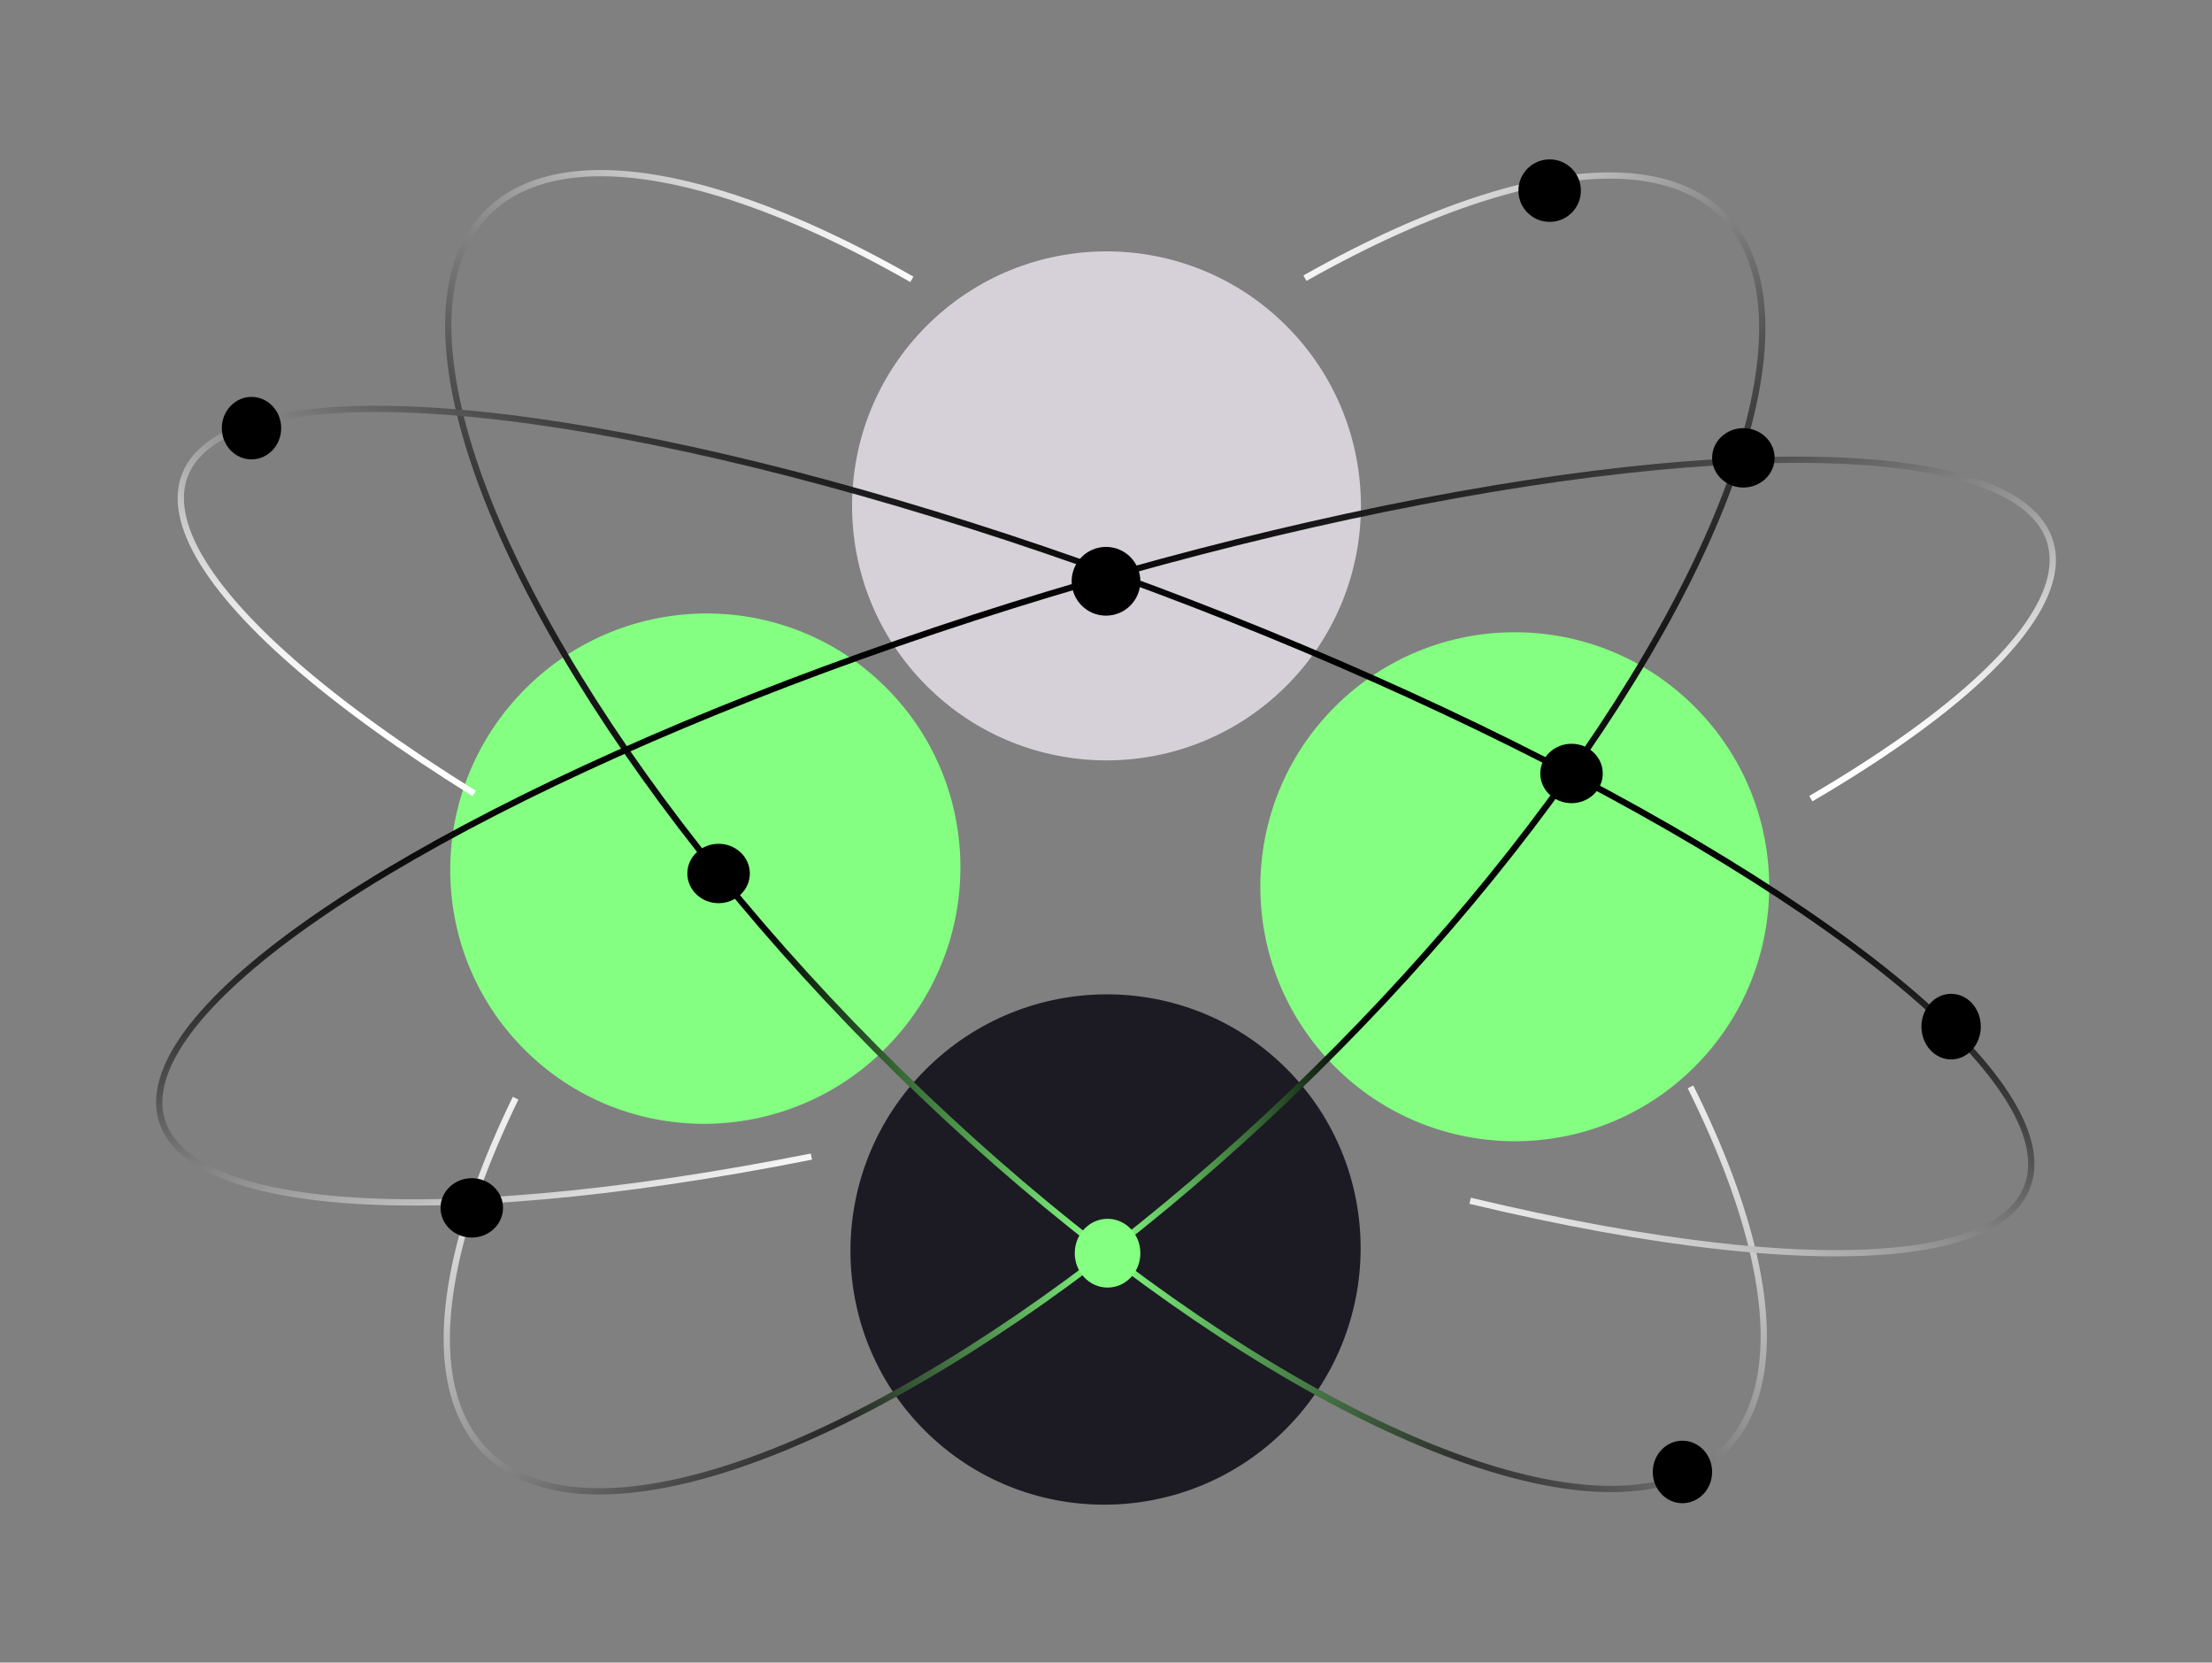 <svg width="708" height="532" viewBox="0 0 708 532" fill="none"
    xmlns="http://www.w3.org/2000/svg">
    <rect x="0" y="0" width="708" height="532" fill="#808080" stroke="none"/>
    <circle cx="354.158" cy="161.872" r="81.435" transform="rotate(45 354.158 161.872)" fill="#D6D1D9"/>
    <ellipse cx="225.756" cy="277.953" rx="81.435" ry="81.866" transform="rotate(45 225.756 277.953)" fill="#84FF81"/>
    <circle cx="484.834" cy="283.742" r="81.435" transform="rotate(45 484.834 283.742)" fill="#84FF81"/>
    <ellipse cx="353.854" cy="399.822" rx="81.435" ry="81.866" transform="rotate(45 353.854 399.822)" fill="#1C1B24"/>
    <path d="M165.035 351.407C145.883 390.773 138.98 423.896 145.256 446.321C151.531 468.746 170.683 479.397 200.136 476.842C229.59 474.287 267.931 458.649 310.004 432.029C352.076 405.41 395.863 369.087 435.473 327.946C475.084 286.805 508.619 242.819 531.568 201.904C554.517 160.989 565.779 125.107 563.84 99.085C561.901 73.063 546.854 58.148 520.722 56.347C494.59 54.546 458.627 65.945 417.669 89.01" stroke="url(#paint0_linear_5822_14366)" stroke-width="2"/>
    <path d="M165.035 351.407C145.883 390.773 138.98 423.896 145.256 446.321C151.531 468.746 170.683 479.397 200.136 476.842C229.59 474.287 267.931 458.649 310.004 432.029C352.076 405.41 395.863 369.087 435.473 327.946C475.084 286.805 508.619 242.819 531.568 201.904C554.517 160.989 565.779 125.107 563.84 99.085C561.901 73.063 546.854 58.148 520.722 56.347C494.59 54.546 458.627 65.945 417.669 89.01" stroke="url(#paint1_radial_5822_14366)" stroke-width="2"/>
    <path d="M291.859 89.386C250.56 65.838 214.189 54.019 187.687 55.533C161.185 57.048 145.836 71.822 143.724 97.85C141.613 123.878 152.843 159.897 175.887 201.016C198.931 242.134 232.673 286.359 272.531 327.682C312.388 369.006 356.427 405.425 398.668 431.993C440.909 458.561 479.302 473.99 508.634 476.185C537.966 478.379 556.814 467.233 562.619 444.259C568.423 421.285 560.902 387.598 541.078 347.774" stroke="url(#paint2_linear_5822_14366)" stroke-width="2"/>
    <path d="M291.859 89.386C250.56 65.838 214.189 54.019 187.687 55.533C161.185 57.048 145.836 71.822 143.724 97.85C141.613 123.878 152.843 159.897 175.887 201.016C198.931 242.134 232.673 286.359 272.531 327.682C312.388 369.006 356.427 405.425 398.668 431.993C440.909 458.561 479.302 473.99 508.634 476.185C537.966 478.379 556.814 467.233 562.619 444.259C568.423 421.285 560.902 387.598 541.078 347.774" stroke="url(#paint3_radial_5822_14366)" stroke-width="2"/>
    <path d="M579.598 255.554C623.195 230.049 649.926 205.948 655.808 186.84C661.691 167.733 646.411 154.641 612.244 149.514C578.077 144.388 526.85 147.501 466.193 158.39C405.537 169.279 338.694 187.361 275.619 209.944C212.545 232.527 156.614 258.403 116.154 283.718C75.694 309.032 52.871 332.432 51.083 350.432C49.294 368.432 68.637 380.069 106.23 383.611C143.823 387.152 197.656 382.409 259.711 370.086" stroke="url(#paint4_linear_5822_14366)" stroke-width="2"/>
    <path d="M151.786 253.892C105.168 224.902 73.872 197.524 62.557 175.837C51.243 154.15 60.516 139.313 88.996 133.536C117.475 127.759 163.638 131.351 220.609 143.777C277.58 156.203 342.312 176.799 405.165 202.496C468.018 228.193 525.63 257.618 569.421 286.389C613.211 315.159 640.838 341.736 648.188 362.162C655.537 382.588 642.215 395.769 610.207 399.744C578.198 403.718 529.215 398.273 470.551 384.219" stroke="url(#paint5_linear_5822_14366)" stroke-width="2"/>
    <circle cx="354" cy="186" r="11" fill="black"/>
    <ellipse cx="80.5" cy="137" rx="9.5" ry="10" fill="black"/>
    <ellipse cx="354.5" cy="401" rx="10.5" ry="11" fill="#84FF81"/>
    <ellipse cx="558" cy="146.5" rx="10" ry="9.5" fill="black"/>
    <ellipse cx="503" cy="247.5" rx="10" ry="9.5" fill="black"/>
    <ellipse cx="230" cy="279.5" rx="10" ry="9.5" fill="black"/>
    <ellipse cx="151" cy="386.5" rx="10" ry="9.5" fill="black"/>
    <ellipse cx="624.5" cy="328.5" rx="9.5" ry="10.5" fill="black"/>
    <circle cx="496" cy="60.999" r="10" fill="black"/>
    <ellipse cx="538.5" cy="471" rx="9.5" ry="10" fill="black"/>
    <defs>
        <linearGradient id="paint0_linear_5822_14366" x1="391.659" y1="371.956" x2="258.231" y2="241.987" gradientUnits="userSpaceOnUse">
            <stop/>
            <stop offset="1" stop-color="white"/>
        </linearGradient>
        <radialGradient id="paint1_radial_5822_14366" cx="0" cy="0" r="1" gradientUnits="userSpaceOnUse" gradientTransform="translate(353.998 400.999) rotate(-5.742) scale(89.951 248.328)">
            <stop stop-color="#84FF81"/>
            <stop offset="1" stop-color="#84FF81" stop-opacity="0"/>
        </radialGradient>
        <linearGradient id="paint2_linear_5822_14366" x1="248.731" y1="304.061" x2="378.7" y2="170.633" gradientUnits="userSpaceOnUse">
            <stop/>
            <stop offset="1" stop-color="white"/>
        </linearGradient>
        <radialGradient id="paint3_radial_5822_14366" cx="0" cy="0" r="1" gradientUnits="userSpaceOnUse" gradientTransform="translate(354 398.5) rotate(177.73) scale(113.589 313.585)">
            <stop stop-color="#84FF81"/>
            <stop offset="1" stop-color="#84FF81" stop-opacity="0"/>
        </radialGradient>
        <linearGradient id="paint4_linear_5822_14366" x1="302.623" y1="199.45" x2="356.881" y2="338.257" gradientUnits="userSpaceOnUse">
            <stop/>
            <stop offset="1" stop-color="white"/>
        </linearGradient>
        <linearGradient id="paint5_linear_5822_14366" x1="409.996" y1="203.275" x2="345.994" y2="337.867" gradientUnits="userSpaceOnUse">
            <stop/>
            <stop offset="1" stop-color="white"/>
        </linearGradient>
    </defs>
</svg>
